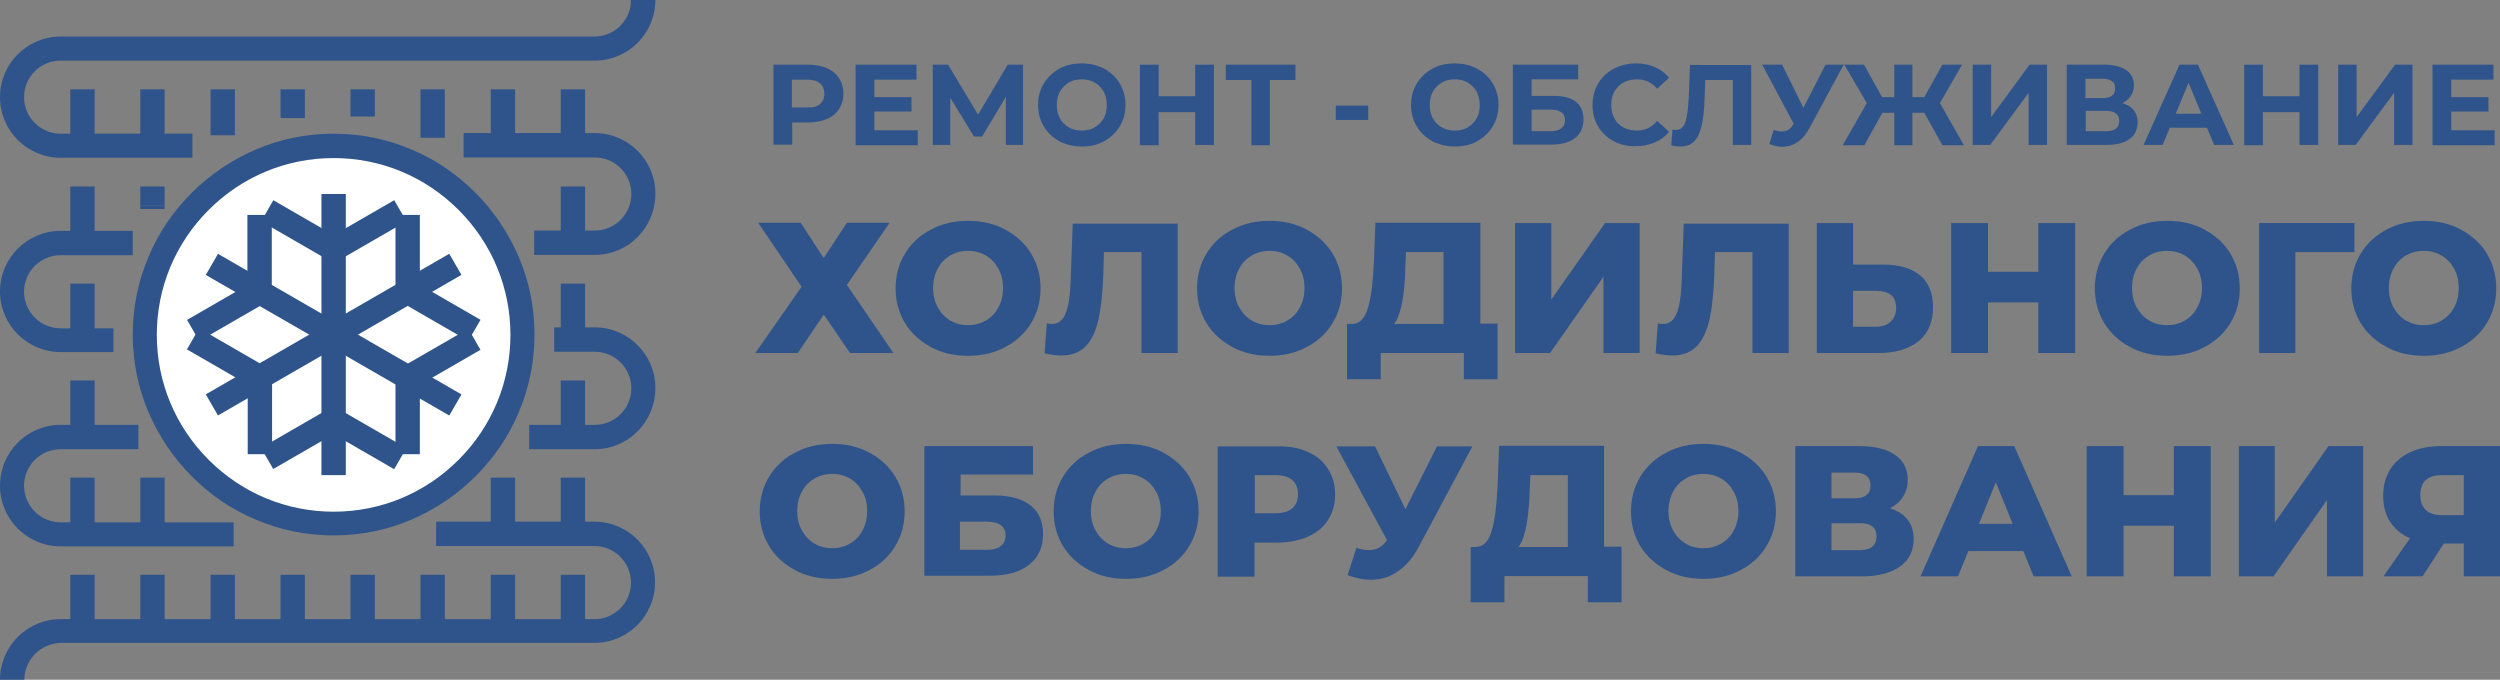 <?xml version="1.0" encoding="utf-8"?>
<!-- Generator: Adobe Illustrator 26.4.1, SVG Export Plug-In . SVG Version: 6.00 Build 0)  -->
<svg version="1.1" id="Слой_1" xmlns="http://www.w3.org/2000/svg" xmlns:xlink="http://www.w3.org/1999/xlink" x="0px" y="0px"
	 viewBox="0 0 800.3 217.6" style="enable-background:new 0 0 800.3 217.6;" xml:space="preserve">
<rect x="0" y="0" width="800.3" height="217.6" fill="#808080" stroke="none"/>
<style type="text/css">
	.st0{fill:#FFFFFF;}
	.st1{fill:#2F548B;}
</style>
<g>
	<g>
		
			<ellipse transform="matrix(0.109 -0.994 0.994 0.109 -11.296 201.62)" class="st0" cx="106.8" cy="107.1" rx="60.4" ry="60.4"/>
		<path class="st1" d="M106.8,171.4c-8.7,0-17.1-1.7-25-5.1c-7.7-3.2-14.5-7.9-20.4-13.8c-5.9-5.9-10.5-12.8-13.8-20.4
			c-3.4-7.9-5.1-16.3-5.1-25s1.7-17.1,5.1-25c3.2-7.7,7.9-14.5,13.8-20.4c5.9-5.9,12.8-10.5,20.4-13.8c7.9-3.4,16.3-5.1,25-5.1
			c8.7,0,17.1,1.7,25,5.1c7.7,3.2,14.5,7.9,20.4,13.8s10.5,12.8,13.8,20.4c3.4,7.9,5.1,16.3,5.1,25s-1.7,17.1-5.1,25
			c-3.2,7.7-7.9,14.5-13.8,20.4c-5.9,5.9-12.8,10.5-20.4,13.8C123.9,169.7,115.5,171.4,106.8,171.4z M106.8,50.6
			c-15.1,0-29.3,5.9-40,16.6c-10.7,10.7-16.6,24.9-16.6,40s5.9,29.3,16.6,40c10.7,10.7,24.9,16.6,40,16.6c15.1,0,29.3-5.9,40-16.6
			c10.7-10.7,16.6-24.9,16.6-40s-5.9-29.3-16.6-40C136.1,56.5,121.9,50.6,106.8,50.6z"/>
	</g>
	<g>
		<path class="st1" d="M61.6,50.5H19.4C8.7,50.5,0,41.8,0,31.1c0-10.7,8.7-19.4,19.4-19.4h170.9c6.4,0,11.7-5.2,11.7-11.7h7.8
			c0,10.7-8.7,19.4-19.4,19.4H19.4c-6.4,0-11.7,5.2-11.7,11.7c0,6.4,5.2,11.7,11.7,11.7h42.2V50.5z"/>
		<path class="st1" d="M190.4,81.6H171v-7.8h19.4c6.4,0,11.7-5.2,11.7-11.7c0-6.4-5.2-11.7-11.7-11.7h-42v-7.8h42
			c10.7,0,19.4,8.7,19.4,19.4C209.8,72.9,201.1,81.6,190.4,81.6z"/>
		<path class="st1" d="M36.3,112.7H19.4C8.7,112.7,0,104,0,93.3c0-10.7,8.7-19.4,19.4-19.4h23.1v7.8H19.4c-6.4,0-11.7,5.2-11.7,11.7
			c0,6.4,5.2,11.7,11.7,11.7h16.9V112.7z"/>
		<path class="st1" d="M190.4,143.8h-21V136h21c6.4,0,11.7-5.2,11.7-11.7c0-6.4-5.2-11.7-11.7-11.7h-13v-7.8h13
			c10.7,0,19.4,8.7,19.4,19.4C209.8,135.1,201.1,143.8,190.4,143.8z"/>
		<path class="st1" d="M74.8,174.9H19.4C8.7,174.9,0,166.2,0,155.5C0,144.7,8.7,136,19.4,136h24.9v7.8H19.4
			c-6.4,0-11.7,5.2-11.7,11.7c0,6.4,5.2,11.7,11.7,11.7h55.4V174.9z"/>
		<path class="st1" d="M7.8,217.6H0c0-10.7,8.7-19.4,19.4-19.4h170.9c6.4,0,11.7-5.2,11.7-11.7c0-6.4-5.2-11.7-11.7-11.7h-50.7v-7.8
			h50.7c10.7,0,19.4,8.7,19.4,19.4c0,10.7-8.7,19.4-19.4,19.4H19.4C13,206,7.8,211.2,7.8,217.6z"/>
		<g>
			<rect x="179.5" y="184" class="st1" width="7.8" height="18.1"/>
			<rect x="157.1" y="184" class="st1" width="7.8" height="18.1"/>
			<rect x="134.6" y="184" class="st1" width="7.8" height="18.1"/>
			<rect x="112.2" y="184" class="st1" width="7.8" height="18.1"/>
			<rect x="89.8" y="184" class="st1" width="7.8" height="18.1"/>
			<rect x="67.4" y="184" class="st1" width="7.8" height="18.1"/>
			<rect x="44.9" y="184" class="st1" width="7.8" height="18.1"/>
			<rect x="22.5" y="184" class="st1" width="7.8" height="18.1"/>
		</g>
		<g>
			<rect x="179.5" y="152.9" class="st1" width="7.8" height="18.1"/>
			<rect x="157.1" y="152.9" class="st1" width="7.8" height="18.1"/>
			<rect x="44.9" y="152.9" class="st1" width="7.8" height="18.1"/>
			<rect x="22.5" y="152.9" class="st1" width="7.8" height="18.1"/>
		</g>
		<g>
			<rect x="179.5" y="121.8" class="st1" width="7.8" height="18.1"/>
			<rect x="22.5" y="121.8" class="st1" width="7.8" height="18.1"/>
		</g>
		<g>
			<rect x="179.5" y="90.8" class="st1" width="7.8" height="18.1"/>
			<rect x="22.5" y="90.8" class="st1" width="7.8" height="18.1"/>
		</g>
		<g>
			<rect x="179.5" y="59.7" class="st1" width="7.8" height="18.1"/>
			<rect x="44.9" y="59.7" class="st1" width="7.8" height="6"/>
			<rect x="44.9" y="65.7" class="st1" width="7.8" height="1.2"/>
			<rect x="22.5" y="59.7" class="st1" width="7.8" height="18.1"/>
		</g>
		<g>
			<rect x="179.5" y="28.6" class="st1" width="7.8" height="18.1"/>
			<rect x="157.1" y="28.6" class="st1" width="7.8" height="18.1"/>
			<rect x="134.6" y="28.6" class="st1" width="7.8" height="15.5"/>
			<rect x="112.2" y="28.6" class="st1" width="7.8" height="8.7"/>
			<rect x="89.8" y="28.6" class="st1" width="7.8" height="9.2"/>
			<rect x="67.4" y="28.6" class="st1" width="7.8" height="14.7"/>
			<rect x="44.9" y="28.6" class="st1" width="7.8" height="18.1"/>
			<rect x="22.5" y="28.6" class="st1" width="7.8" height="18.1"/>
		</g>
	</g>
	<g>
		<rect x="102.9" y="62.1" class="st1" width="7.8" height="90"/>
		<rect x="102.9" y="62.1" transform="matrix(0.5 -0.866 0.866 0.5 -39.345 146.077)" class="st1" width="7.8" height="90"/>
		<rect x="61.8" y="103.2" transform="matrix(0.866 -0.5 0.5 0.866 -39.243 67.768)" class="st1" width="90" height="7.8"/>
		
			<rect x="92.3" y="61.3" transform="matrix(0.5 -0.866 0.866 0.5 -15.634 120.137)" class="st1" width="7.8" height="24.6"/>
		
			<rect x="105.2" y="69.7" transform="matrix(0.866 -0.5 0.5 0.866 -21.058 68.621)" class="st1" width="24.6" height="7.8"/>
		
			<rect x="60.2" y="95.7" transform="matrix(0.866 -0.5 0.5 0.866 -40.101 49.628)" class="st1" width="24.6" height="7.8"/>
		<rect x="79.2" y="68.8" class="st1" width="7.8" height="24.6"/>
		<rect x="79.3" y="120.8" class="st1" width="7.8" height="24.6"/>
		
			<rect x="68.6" y="102.3" transform="matrix(0.5 -0.866 0.866 0.5 -63.044 120.11)" class="st1" width="7.8" height="24.6"/>
		
			<rect x="113.6" y="128.3" transform="matrix(0.5 -0.866 0.866 0.5 -63.027 172.127)" class="st1" width="7.8" height="24.6"/>
		
			<rect x="83.9" y="136.7" transform="matrix(0.866 -0.5 0.5 0.866 -57.439 66.952)" class="st1" width="24.6" height="7.8"/>
		
			<rect x="128.9" y="110.8" transform="matrix(0.866 -0.5 0.5 0.866 -38.416 86.02)" class="st1" width="24.6" height="7.8"/>
		<rect x="126.6" y="120.8" class="st1" width="7.8" height="24.6"/>
		<rect x="126.6" y="68.8" class="st1" width="7.8" height="24.6"/>
		
			<rect x="137.3" y="87.3" transform="matrix(0.5 -0.866 0.866 0.5 -15.636 172.083)" class="st1" width="7.8" height="24.6"/>
	</g>
</g>
<g>
	<path class="st1" d="M256.3,71.3l7.4,11.3l7.4-11.3h13.7l-13.7,19.9L286,113h-13.9l-8.4-12.3l-8.3,12.3h-13.6l14.8-21.2l-13.9-20.5
		H256.3z"/>
	<path class="st1" d="M298,111.1c-3.5-1.9-6.3-4.4-8.3-7.7c-2-3.3-3-7-3-11.1c0-4.1,1-7.8,3-11.1c2-3.3,4.8-5.9,8.3-7.7
		c3.5-1.9,7.5-2.8,11.9-2.8c4.4,0,8.4,0.9,11.9,2.8c3.5,1.9,6.3,4.4,8.3,7.7c2,3.3,3,7,3,11.1c0,4.1-1,7.8-3,11.1
		c-2,3.3-4.8,5.9-8.3,7.7c-3.5,1.9-7.5,2.8-11.9,2.8C305.4,113.9,301.5,113,298,111.1z M315.6,102.6c1.7-1,3.1-2.4,4-4.2
		c1-1.8,1.5-3.9,1.5-6.2c0-2.3-0.5-4.4-1.5-6.2c-1-1.8-2.3-3.2-4-4.2c-1.7-1-3.6-1.5-5.7-1.5c-2.1,0-4,0.5-5.7,1.5
		c-1.7,1-3.1,2.4-4,4.2c-1,1.8-1.5,3.9-1.5,6.2c0,2.3,0.5,4.4,1.5,6.2c1,1.8,2.3,3.2,4,4.2c1.7,1,3.6,1.5,5.7,1.5
		C311.9,104.1,313.9,103.6,315.6,102.6z"/>
	<path class="st1" d="M377,71.4V113h-11.6V80.7h-12l-0.2,6.8c-0.2,6-0.7,10.8-1.5,14.5c-0.8,3.7-2.1,6.6-4,8.7
		c-1.9,2-4.5,3.1-7.9,3.1c-1.6,0-3.4-0.2-5.4-0.7l0.7-9.6c0.5,0.1,1.1,0.2,1.6,0.2c1.5,0,2.7-0.6,3.6-1.8c0.8-1.2,1.4-2.9,1.8-5.1
		c0.4-2.2,0.6-5.1,0.7-8.6l0.6-16.6H377z"/>
	<path class="st1" d="M394.5,111.1c-3.5-1.9-6.3-4.4-8.3-7.7c-2-3.3-3-7-3-11.1c0-4.1,1-7.8,3-11.1c2-3.3,4.8-5.9,8.3-7.7
		c3.5-1.9,7.5-2.8,11.9-2.8c4.4,0,8.4,0.9,11.9,2.8c3.5,1.9,6.3,4.4,8.3,7.7c2,3.3,3,7,3,11.1c0,4.1-1,7.8-3,11.1
		c-2,3.3-4.8,5.9-8.3,7.7c-3.5,1.9-7.5,2.8-11.9,2.8C402,113.9,398,113,394.5,111.1z M412.1,102.6c1.7-1,3.1-2.4,4-4.2
		c1-1.8,1.5-3.9,1.5-6.2c0-2.3-0.5-4.4-1.5-6.2c-1-1.8-2.3-3.2-4-4.2c-1.7-1-3.6-1.5-5.7-1.5c-2.1,0-4,0.5-5.7,1.5
		c-1.7,1-3.1,2.4-4,4.2c-1,1.8-1.5,3.9-1.5,6.2c0,2.3,0.5,4.4,1.5,6.2c1,1.8,2.3,3.2,4,4.2c1.7,1,3.6,1.5,5.7,1.5
		C408.5,104.1,410.4,103.6,412.1,102.6z"/>
	<path class="st1" d="M479.4,103.7v17.7h-10.8V113H442v8.4h-10.8v-17.7h1.5c2.5,0,4.2-1.7,5.2-5.1c1-3.3,1.6-8.1,1.9-14.4l0.5-12.9
		h33.6v32.3H479.4z M448.9,96.6c-0.6,3.1-1.4,5.5-2.6,7.1h15.8v-23h-12l-0.2,4.5C449.8,89.7,449.5,93.5,448.9,96.6z"/>
	<path class="st1" d="M485,71.4h11.6v24.5l17.2-24.5h11.1V113h-11.6V88.6L496.2,113H485V71.4z"/>
	<path class="st1" d="M572.6,71.4V113H561V80.7h-12l-0.2,6.8c-0.2,6-0.7,10.8-1.5,14.5c-0.8,3.7-2.1,6.6-4,8.7
		c-1.9,2-4.5,3.1-7.9,3.1c-1.6,0-3.4-0.2-5.4-0.7l0.7-9.6c0.5,0.1,1.1,0.2,1.6,0.2c1.5,0,2.7-0.6,3.6-1.8c0.8-1.2,1.4-2.9,1.8-5.1
		c0.4-2.2,0.6-5.1,0.7-8.6l0.6-16.6H572.6z"/>
	<path class="st1" d="M614.6,88.1c2.8,2.3,4.2,5.7,4.2,10.1c0,4.8-1.5,8.5-4.6,11c-3.1,2.5-7.4,3.8-12.9,3.8h-19.7V71.4h11.6v13.3
		h9.6C607.9,84.7,611.8,85.8,614.6,88.1z M605.2,103c1.2-1.1,1.8-2.6,1.8-4.5c0-3.6-2.2-5.4-6.5-5.4h-7.3v11.5h7.3
		C602.4,104.6,604,104.1,605.2,103z"/>
	<path class="st1" d="M664.3,71.4V113h-11.8V96.8h-16.1V113h-11.8V71.4h11.8V87h16.1V71.4H664.3z"/>
	<path class="st1" d="M681.9,111.1c-3.5-1.9-6.3-4.4-8.3-7.7c-2-3.3-3-7-3-11.1c0-4.1,1-7.8,3-11.1c2-3.3,4.8-5.9,8.3-7.7
		c3.5-1.9,7.5-2.8,11.9-2.8s8.4,0.9,11.9,2.8c3.5,1.9,6.3,4.4,8.3,7.7c2,3.3,3,7,3,11.1c0,4.1-1,7.8-3,11.1c-2,3.3-4.8,5.9-8.3,7.7
		c-3.5,1.9-7.5,2.8-11.9,2.8S685.4,113,681.9,111.1z M699.4,102.6c1.7-1,3.1-2.4,4-4.2c1-1.8,1.5-3.9,1.5-6.2c0-2.3-0.5-4.4-1.5-6.2
		c-1-1.8-2.3-3.2-4-4.2c-1.7-1-3.6-1.5-5.7-1.5c-2.1,0-4,0.5-5.7,1.5c-1.7,1-3.1,2.4-4,4.2c-1,1.8-1.5,3.9-1.5,6.2
		c0,2.3,0.5,4.4,1.5,6.2c1,1.8,2.3,3.2,4,4.2c1.7,1,3.6,1.5,5.7,1.5C695.8,104.1,697.7,103.6,699.4,102.6z"/>
	<path class="st1" d="M753.7,80.7h-18.9V113h-11.6V71.4h30.5L753.7,80.7z"/>
	<path class="st1" d="M764,111.1c-3.5-1.9-6.3-4.4-8.3-7.7c-2-3.3-3-7-3-11.1c0-4.1,1-7.8,3-11.1c2-3.3,4.8-5.9,8.3-7.7
		c3.5-1.9,7.5-2.8,11.9-2.8s8.4,0.9,11.9,2.8c3.5,1.9,6.3,4.4,8.3,7.7c2,3.3,3,7,3,11.1c0,4.1-1,7.8-3,11.1c-2,3.3-4.8,5.9-8.3,7.7
		c-3.5,1.9-7.5,2.8-11.9,2.8S767.5,113,764,111.1z M781.6,102.6c1.7-1,3.1-2.4,4-4.2c1-1.8,1.5-3.9,1.5-6.2c0-2.3-0.5-4.4-1.5-6.2
		c-1-1.8-2.3-3.2-4-4.2c-1.7-1-3.6-1.5-5.7-1.5c-2.1,0-4,0.5-5.7,1.5c-1.7,1-3.1,2.4-4,4.2c-1,1.8-1.5,3.9-1.5,6.2
		c0,2.3,0.5,4.4,1.5,6.2c1,1.8,2.3,3.2,4,4.2c1.7,1,3.6,1.5,5.7,1.5C778,104.1,779.9,103.6,781.6,102.6z"/>
	<path class="st1" d="M254.5,182.5c-3.5-1.9-6.3-4.4-8.3-7.7c-2-3.3-3-7-3-11.1c0-4.1,1-7.8,3-11.1c2-3.3,4.8-5.9,8.3-7.7
		c3.5-1.9,7.5-2.8,11.9-2.8c4.4,0,8.4,0.9,11.9,2.8c3.5,1.9,6.3,4.4,8.3,7.7c2,3.3,3,7,3,11.1c0,4.1-1,7.8-3,11.1
		c-2,3.3-4.8,5.9-8.3,7.7c-3.5,1.9-7.5,2.8-11.9,2.8C262,185.3,258,184.4,254.5,182.5z M272.1,174c1.7-1,3.1-2.4,4-4.2
		c1-1.8,1.5-3.9,1.5-6.2c0-2.3-0.5-4.4-1.5-6.2c-1-1.8-2.3-3.2-4-4.2c-1.7-1-3.6-1.5-5.7-1.5c-2.1,0-4,0.5-5.7,1.5
		c-1.7,1-3.1,2.4-4,4.2c-1,1.8-1.5,3.9-1.5,6.2c0,2.3,0.5,4.4,1.5,6.2c1,1.8,2.3,3.2,4,4.2c1.7,1,3.6,1.5,5.7,1.5
		C268.5,175.5,270.4,175,272.1,174z"/>
	<path class="st1" d="M295.9,142.8h34.8v9.1h-23.2v6.7h10.8c5,0,8.9,1.1,11.6,3.2c2.7,2.1,4,5.2,4,9.2c0,4.2-1.5,7.5-4.5,9.8
		c-3,2.4-7.2,3.5-12.7,3.5h-20.8V142.8z M315.9,176c2,0,3.5-0.4,4.5-1.2c1-0.8,1.5-1.9,1.5-3.4c0-2.9-2-4.4-6.1-4.4h-8.5v9H315.9z"
		/>
	<path class="st1" d="M348.6,182.5c-3.5-1.9-6.3-4.4-8.3-7.7c-2-3.3-3-7-3-11.1c0-4.1,1-7.8,3-11.1c2-3.3,4.8-5.9,8.3-7.7
		c3.5-1.9,7.5-2.8,11.9-2.8c4.4,0,8.4,0.9,11.9,2.8c3.5,1.9,6.3,4.4,8.3,7.7c2,3.3,3,7,3,11.1c0,4.1-1,7.8-3,11.1
		c-2,3.3-4.8,5.9-8.3,7.7c-3.5,1.9-7.5,2.8-11.9,2.8C356,185.3,352.1,184.4,348.6,182.5z M366.1,174c1.7-1,3.1-2.4,4-4.2
		c1-1.8,1.5-3.9,1.5-6.2c0-2.3-0.5-4.4-1.5-6.2c-1-1.8-2.3-3.2-4-4.2c-1.7-1-3.6-1.5-5.7-1.5c-2.1,0-4,0.5-5.7,1.5
		c-1.7,1-3.1,2.4-4,4.2c-1,1.8-1.5,3.9-1.5,6.2c0,2.3,0.5,4.4,1.5,6.2c1,1.8,2.3,3.2,4,4.2c1.7,1,3.6,1.5,5.7,1.5
		C362.5,175.5,364.4,175,366.1,174z"/>
	<path class="st1" d="M418.7,144.7c2.8,1.2,4.9,3,6.4,5.4c1.5,2.3,2.3,5,2.3,8.2c0,3.1-0.8,5.9-2.3,8.2c-1.5,2.3-3.7,4.1-6.4,5.3
		c-2.8,1.2-6.1,1.9-9.8,1.9h-7.3v10.9h-11.8v-41.7h19C412.7,142.8,416,143.4,418.7,144.7z M413.7,162.7c1.2-1.1,1.8-2.5,1.8-4.5
		c0-1.9-0.6-3.5-1.8-4.5c-1.2-1.1-3.1-1.6-5.5-1.6h-6.5v12.2h6.5C410.6,164.3,412.5,163.8,413.7,162.7z"/>
	<path class="st1" d="M471.4,142.8L454.2,175c-1.8,3.5-4.1,6.1-6.7,7.9c-2.6,1.8-5.5,2.7-8.7,2.7c-2.3,0-4.8-0.5-7.4-1.5l2.8-8.7
		c1.6,0.5,3,0.7,4.2,0.7c1.2,0,2.2-0.3,3.1-0.8c0.9-0.5,1.7-1.3,2.5-2.4l-16.2-30h12.4l9.7,20.1l10.1-20.1H471.4z"/>
	<path class="st1" d="M519.1,175.1v17.7h-10.8v-8.4h-26.7v8.4h-10.8v-17.7h1.5c2.5,0,4.2-1.7,5.2-5.1c1-3.3,1.6-8.1,1.9-14.4
		l0.5-12.9h33.6v32.3H519.1z M488.7,168c-0.6,3.1-1.4,5.5-2.6,7.1h15.8v-23h-12l-0.2,4.5C489.6,161.1,489.2,164.9,488.7,168z"/>
	<path class="st1" d="M533.4,182.5c-3.5-1.9-6.3-4.4-8.3-7.7c-2-3.3-3-7-3-11.1c0-4.1,1-7.8,3-11.1c2-3.3,4.8-5.9,8.3-7.7
		c3.5-1.9,7.5-2.8,11.9-2.8c4.4,0,8.4,0.9,11.9,2.8c3.5,1.9,6.3,4.4,8.3,7.7c2,3.3,3,7,3,11.1c0,4.1-1,7.8-3,11.1
		c-2,3.3-4.8,5.9-8.3,7.7c-3.5,1.9-7.5,2.8-11.9,2.8C540.9,185.3,536.9,184.4,533.4,182.5z M551,174c1.7-1,3.1-2.4,4-4.2
		c1-1.8,1.5-3.9,1.5-6.2c0-2.3-0.5-4.4-1.5-6.2c-1-1.8-2.3-3.2-4-4.2c-1.7-1-3.6-1.5-5.7-1.5c-2.1,0-4,0.5-5.7,1.5
		c-1.7,1-3.1,2.4-4,4.2c-1,1.8-1.5,3.9-1.5,6.2c0,2.3,0.5,4.4,1.5,6.2c1,1.8,2.3,3.2,4,4.2c1.7,1,3.6,1.5,5.7,1.5
		C547.4,175.5,549.3,175,551,174z"/>
	<path class="st1" d="M610.7,166.4c1.3,1.7,1.9,3.7,1.9,6.2c0,3.7-1.4,6.6-4.3,8.7c-2.9,2.1-7,3.2-12.2,3.2h-21.4v-41.7H595
		c5,0,8.9,0.9,11.6,2.8c2.8,1.9,4.1,4.6,4.1,8c0,2-0.5,3.8-1.5,5.4s-2.4,2.8-4.2,3.7C607.5,163.5,609.4,164.7,610.7,166.4z
		 M586.3,159.5h7.5c3.3,0,5-1.4,5-4.1c0-2.7-1.7-4.1-5-4.1h-7.5V159.5z M600.7,171.7c0-2.8-1.7-4.2-5.1-4.2h-9.3v8.6h9.3
		C599,176,600.7,174.6,600.7,171.7z"/>
	<path class="st1" d="M647.7,176.4h-17.6l-3.3,8.1h-12l18.4-41.7h11.6l18.4,41.7H651L647.7,176.4z M644.3,167.7l-5.4-13.3l-5.4,13.3
		H644.3z"/>
	<path class="st1" d="M707.7,142.8v41.7h-11.8v-16.2h-16.1v16.2H668v-41.7h11.8v15.7h16.1v-15.7H707.7z"/>
	<path class="st1" d="M716.6,142.8h11.6v24.5l17.2-24.5h11.1v41.7h-11.6v-24.4l-17.1,24.4h-11.1V142.8z"/>
	<path class="st1" d="M800.3,142.8v41.7h-11.6V174h-6.4l-6.8,10.5H763l8.5-12.2c-2.8-1.2-4.9-3-6.4-5.3c-1.5-2.3-2.2-5.1-2.2-8.3
		c0-3.3,0.8-6.1,2.3-8.5c1.5-2.4,3.7-4.2,6.5-5.5c2.8-1.3,6.1-1.9,9.9-1.9H800.3z M774.8,158.5c0,2.1,0.6,3.7,1.8,4.8
		c1.2,1.1,2.9,1.6,5.1,1.6h7v-12.8h-6.9C777.1,152.1,774.8,154.2,774.8,158.5z"/>
</g>
<g>
	<path class="st1" d="M264.7,21.8c1.7,0.8,3,1.8,3.9,3.2c0.9,1.4,1.4,3.1,1.4,5c0,1.9-0.5,3.5-1.4,4.9c-0.9,1.4-2.2,2.5-3.9,3.2
		c-1.7,0.7-3.7,1.1-5.9,1.1h-5.2v7.1h-6V20.7h11.1C261,20.7,263,21.1,264.7,21.8z M262.5,33.3c0.9-0.8,1.4-1.9,1.4-3.3
		c0-1.4-0.5-2.6-1.4-3.3c-0.9-0.8-2.3-1.2-4.1-1.2h-4.9v8.9h4.9C260.2,34.5,261.6,34.1,262.5,33.3z"/>
	<path class="st1" d="M293.8,41.7v4.8h-19.9V20.7h19.5v4.8h-13.5v5.6h11.9v4.6h-11.9v6H293.8z"/>
	<path class="st1" d="M322,46.4l0-15.4l-7.6,12.7h-2.6l-7.6-12.4v15.1h-5.6V20.7h4.9l9.6,16l9.5-16h4.9l0,25.7H322z"/>
	<path class="st1" d="M339.1,45.2c-2.1-1.2-3.8-2.7-5-4.8c-1.2-2-1.8-4.3-1.8-6.8c0-2.5,0.6-4.8,1.8-6.8c1.2-2,2.9-3.6,5-4.8
		c2.1-1.2,4.6-1.7,7.2-1.7c2.7,0,5.1,0.6,7.2,1.7c2.1,1.2,3.8,2.7,5,4.8c1.2,2,1.8,4.3,1.8,6.8c0,2.5-0.6,4.8-1.8,6.8
		c-1.2,2-2.9,3.6-5,4.8c-2.1,1.2-4.5,1.7-7.2,1.7C343.6,46.9,341.2,46.3,339.1,45.2z M350.4,40.8c1.2-0.7,2.2-1.7,2.9-2.9
		c0.7-1.2,1-2.7,1-4.3c0-1.6-0.3-3-1-4.3c-0.7-1.2-1.7-2.2-2.9-2.9c-1.2-0.7-2.6-1-4.1-1c-1.5,0-2.9,0.3-4.1,1
		c-1.2,0.7-2.2,1.7-2.9,2.9c-0.7,1.3-1,2.7-1,4.3c0,1.6,0.3,3,1,4.3c0.7,1.3,1.7,2.2,2.9,2.9c1.2,0.7,2.6,1,4.1,1
		C347.8,41.8,349.2,41.5,350.4,40.8z"/>
	<path class="st1" d="M388.6,20.7v25.7h-6V35.9h-11.7v10.6h-6V20.7h6v10.1h11.7V20.7H388.6z"/>
	<path class="st1" d="M414.7,25.6h-8.2v20.9h-5.9V25.6h-8.2v-4.9h22.3V25.6z"/>
	<path class="st1" d="M427.6,33.8H438v4.6h-10.4V33.8z"/>
	<path class="st1" d="M458.5,45.2c-2.1-1.2-3.8-2.7-5-4.8c-1.2-2-1.8-4.3-1.8-6.8c0-2.5,0.6-4.8,1.8-6.8c1.2-2,2.9-3.6,5-4.8
		c2.1-1.2,4.6-1.7,7.2-1.7c2.7,0,5.1,0.6,7.2,1.7c2.1,1.2,3.8,2.7,5,4.8c1.2,2,1.8,4.3,1.8,6.8c0,2.5-0.6,4.8-1.8,6.8
		c-1.2,2-2.9,3.6-5,4.8c-2.1,1.2-4.5,1.7-7.2,1.7C463.1,46.9,460.7,46.3,458.5,45.2z M469.8,40.8c1.2-0.7,2.2-1.7,2.9-2.9
		c0.7-1.2,1-2.7,1-4.3c0-1.6-0.4-3-1-4.3c-0.7-1.2-1.7-2.2-2.9-2.9c-1.2-0.7-2.6-1-4.1-1c-1.5,0-2.9,0.3-4.1,1
		c-1.2,0.7-2.2,1.7-2.9,2.9c-0.7,1.3-1,2.7-1,4.3c0,1.6,0.3,3,1,4.3c0.7,1.3,1.7,2.2,2.9,2.9c1.2,0.7,2.6,1,4.1,1
		C467.3,41.8,468.6,41.5,469.8,40.8z"/>
	<path class="st1" d="M484.4,20.7h20.8v4.7h-14.9v5.3h7.1c3.1,0,5.5,0.6,7.1,1.9c1.6,1.3,2.4,3.2,2.4,5.6c0,2.6-0.9,4.6-2.7,6
		c-1.8,1.4-4.4,2.1-7.7,2.1h-12.2V20.7z M496.3,42c1.5,0,2.7-0.3,3.5-0.9c0.8-0.6,1.2-1.5,1.2-2.6c0-2.3-1.6-3.4-4.7-3.4h-6V42
		H496.3z"/>
	<path class="st1" d="M516.6,45.2c-2.1-1.1-3.8-2.7-5-4.7c-1.2-2-1.8-4.3-1.8-6.9c0-2.5,0.6-4.8,1.8-6.9c1.2-2,2.9-3.6,5-4.7
		c2.1-1.1,4.5-1.7,7.2-1.7c2.2,0,4.2,0.4,6,1.2c1.8,0.8,3.3,1.9,4.5,3.4l-3.8,3.5c-1.7-2-3.9-3-6.5-3c-1.6,0-3,0.3-4.3,1
		c-1.2,0.7-2.2,1.7-2.9,2.9c-0.7,1.3-1,2.7-1,4.3c0,1.6,0.3,3,1,4.3c0.7,1.3,1.7,2.2,2.9,2.9c1.3,0.7,2.7,1,4.3,1
		c2.6,0,4.7-1,6.5-3.1l3.8,3.5c-1.2,1.5-2.7,2.6-4.6,3.4c-1.8,0.8-3.8,1.2-6.1,1.2C521.1,46.9,518.7,46.3,516.6,45.2z"/>
	<path class="st1" d="M560.6,20.7v25.7h-5.9V25.6h-8.8l-0.2,5.4c-0.1,3.7-0.4,6.6-0.9,8.9c-0.5,2.3-1.2,4-2.3,5.2
		c-1.1,1.2-2.6,1.8-4.6,1.8c-0.8,0-1.8-0.1-2.9-0.4l0.4-5c0.3,0.1,0.7,0.1,1.1,0.1c1.4,0,2.4-0.8,3-2.5c0.6-1.7,0.9-4.3,1.1-7.9
		l0.4-10.4H560.6z"/>
	<path class="st1" d="M590.2,20.7l-11,20.4c-1.1,2-2.3,3.4-3.8,4.4c-1.5,1-3.1,1.5-4.8,1.5c-1.3,0-2.7-0.3-4.2-0.9l1.4-4.5
		c1,0.3,1.9,0.5,2.6,0.5c0.7,0,1.4-0.2,2-0.5c0.6-0.4,1.1-0.9,1.6-1.7l0.2-0.3l-10.1-18.9h6.4l6.8,13.8l7.1-13.8H590.2z"/>
	<path class="st1" d="M616,36.1h-3.8v10.4h-5.8V36.1h-3.8l-5.8,10.4h-6.9l7.7-13.5l-7.2-12.3h6.3l5.8,10.4h3.9V20.7h5.8v10.4h3.8
		l5.8-10.4h6.3L621,33l7.7,13.5h-6.9L616,36.1z"/>
	<path class="st1" d="M631.5,20.7h5.9v16.8l12.3-16.8h5.6v25.7h-5.9V29.7l-12.3,16.7h-5.6V20.7z"/>
	<path class="st1" d="M683.1,35.3c0.8,1.1,1.2,2.4,1.2,3.9c0,2.3-0.9,4.1-2.6,5.3c-1.7,1.3-4.2,1.9-7.4,1.9h-12.7V20.7h12
		c3,0,5.3,0.6,7,1.7c1.7,1.2,2.5,2.8,2.5,4.9c0,1.3-0.3,2.4-1,3.4c-0.6,1-1.5,1.7-2.7,2.3C681.1,33.5,682.3,34.3,683.1,35.3z
		 M667.6,31.4h5.6c1.3,0,2.3-0.3,2.9-0.8c0.7-0.5,1-1.3,1-2.3c0-1-0.3-1.8-1-2.3c-0.7-0.5-1.6-0.8-2.9-0.8h-5.6V31.4z M678.4,38.7
		c0-2.1-1.4-3.2-4.2-3.2h-6.5V42h6.5C677,42,678.4,40.9,678.4,38.7z"/>
	<path class="st1" d="M706.5,40.9h-11.9l-2.3,5.5h-6.1l11.5-25.7h5.9l11.5,25.7h-6.3L706.5,40.9z M704.7,36.4l-4.1-9.9l-4.1,9.9
		H704.7z"/>
	<path class="st1" d="M742.1,20.7v25.7h-6V35.9h-11.7v10.6h-6V20.7h6v10.1h11.7V20.7H742.1z"/>
	<path class="st1" d="M748.5,20.7h5.9v16.8l12.3-16.8h5.6v25.7h-5.9V29.7l-12.3,16.7h-5.6V20.7z"/>
	<path class="st1" d="M798.6,41.7v4.8h-19.9V20.7h19.5v4.8h-13.5v5.6h11.9v4.6h-11.9v6H798.6z"/>
</g>
</svg>
